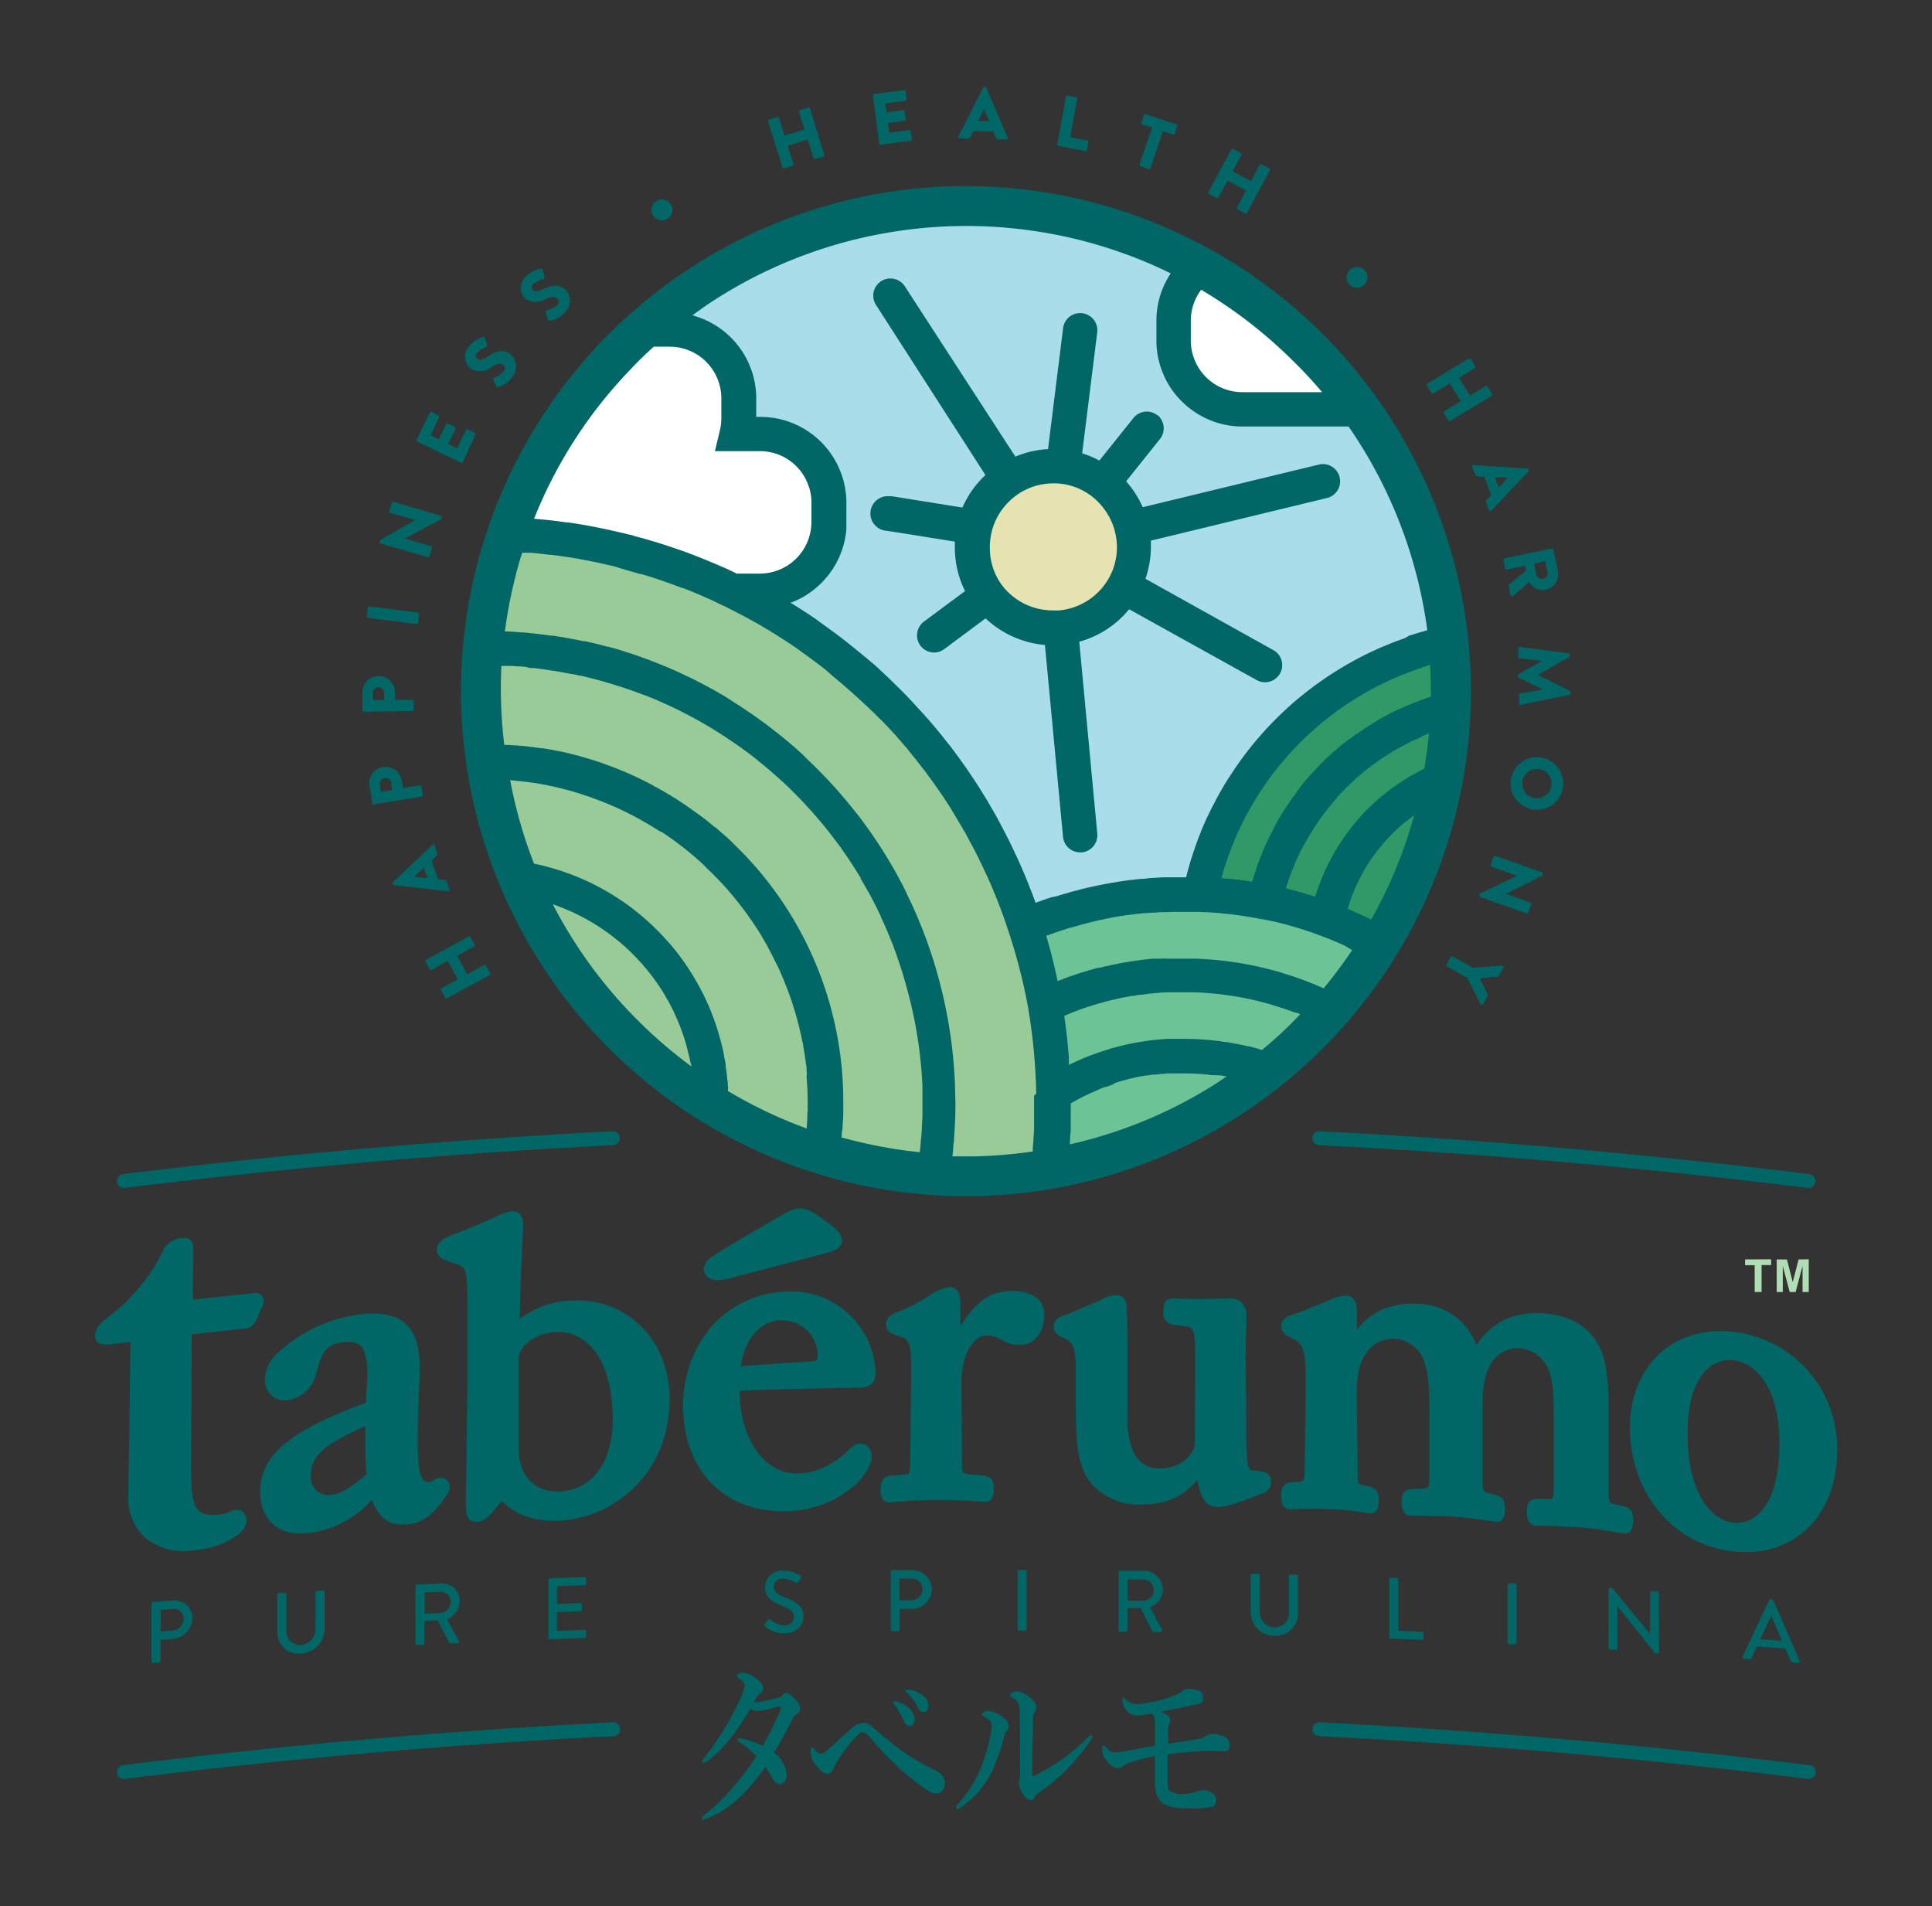 <svg xmlns="http://www.w3.org/2000/svg" viewBox="0 0 279.67 275.87"><rect x="0" y="0" width="279.67" height="275.87" fill="#333333" stroke="none"/><defs><style>.cls-1{fill:#b1ddb5;}.cls-2{fill:#066;}.cls-3{fill:#319967;}.cls-4{fill:#98cb98;}.cls-5{fill:#e5e3b1;}.cls-6{fill:#fff;}.cls-7{fill:#6cc396;}.cls-8{fill:#a9dde9;}</style></defs><g id="Layer_3" data-name="Layer 3"><path class="cls-1" d="M252.61,182.29v.83H254V187h1v-3.9h1.39v-.83Zm7.75,0-.85,3.27-.84-3.27h-1.48V187h.88v-3.77l1,3.77h.86l1-3.77V187h.9v-4.73Z"/><path class="cls-2" d="M38,187.64a1.3,1.3,0,0,0-1.36-.46c-1.36.13-7.72.8-8.72.93l.07-7.47c0-1-.55-1.58-1.53-1.47a3.46,3.46,0,0,0-2.74,1.58,24.45,24.45,0,0,1-4.08,6.18,30,30,0,0,1-2.23,2.28c-.79.72-1.67,1.32-2.45,2a3,3,0,0,0-1.22,2c0,1.64,1.76,1.42,2.34,1.35l2.81-.34q-.15,11-.31,22a7.78,7.78,0,0,0,2.54,6.45,9,9,0,0,0,6.74,1.75l.48-.07a12.15,12.15,0,0,0,5.91-2.07c.5-.4,1.43-1.13,1.43-2.09a1.71,1.71,0,0,0-.56-1.43,1.35,1.35,0,0,0-1.11-.2,6.39,6.39,0,0,0-.74.24l-.38.14c-1.62.52-3.8.6-4.57-.91a7,7,0,0,1-.56-2.55c-.1-1.33-.1-2.72-.09-4.09,0-.05.07-15.41.08-18.25,2.5-.29,5-.56,7.51-.82A1.93,1.93,0,0,0,37,191.26c.27-.59.53-1.19.8-1.78C38.22,188.68,38.29,188.06,38,187.64Z"/><path class="cls-2" d="M63.74,213.86a1.75,1.75,0,0,0-1,.42,1.07,1.07,0,0,1-.74.22c-1.28,0-1.53-2.18-1.53-5.9,0-2.71.09-5.1.18-7.2.06-1.57.11-2.22.11-3.37,0-6-2.47-8.35-8.25-7.85A21.66,21.66,0,0,0,40,196a5.31,5.31,0,0,0-1.65,3.67,2.88,2.88,0,0,0,3.28,3,5.08,5.08,0,0,0,4.19-4.06c.76-2.84,1.37-4.11,4-4.35,1.9-.17,3.35.07,3.35,4.64,0,.51,0,1.17-.08,2S53,202,53,203c-9.73,3.65-15.34,7-15.35,12.9,0,3.26,1.85,6.55,7,6a14.67,14.67,0,0,0,9.17-4.81c1,2.66,2.6,3.76,5,3.56,2.93-.23,4.49-2.36,5.52-3.77l.14-.19c.36-.56.81-1.18.59-1.85A1.36,1.36,0,0,0,63.74,213.86Zm-10.67-.52c-1,.86-3.19,2.82-5,3A2.56,2.56,0,0,1,45,213.62c0-3.15,2.17-4.58,7.88-7.23,0,.78,0,1.39,0,2.12A47.19,47.19,0,0,0,53.07,213.34Z"/><path class="cls-2" d="M82.68,188.24a13,13,0,0,0-7.43,2.64c0-2.41.14-6.21.3-9.34.09-1.89.17-3.52.17-4.34,0-1.79-1.13-1.91-1.62-1.88a6,6,0,0,0-1.9.6c-2.75,1.27-4.8,2.07-6.81,2.84-1.42.53-2.14,1.25-2.14,2.13,0,1.14,1,1.45,2.6,2s1.8.62,1.8,5.42V200c0,2.65-.06,6.44-.12,10.11,0,3.12-.1,6-.1,7.78s.53,2.45,1.77,2.36c1-.07,1.82-1,3.45-3,2.5,2.6,6,3,8.52,2.83,7.64-.46,15.76-6.7,15.76-17.63C96.93,194,90.8,187.78,82.68,188.24Zm6,17.52c0,4.47-2,9.78-7.62,10.11-2.91.17-6-1.46-6-6.59V196.81c0-2.19,2.76-3.89,5.23-4C84.36,192.53,88.71,195.84,88.71,205.76Z"/><path class="cls-2" d="M119.78,181.32c-3.31.89-6.64,1.73-10.16,2.65l-3.64.95a8.19,8.19,0,0,1-2.2.39,2,2,0,0,1-1.27-.44,1.51,1.51,0,0,1-.64-1.22,2.49,2.49,0,0,1,1.38-1.87c1.86-1.24,4.3-2.67,6.66-4l3.18-1.86c2.78-1.67,3.73-1.29,7,1.25,1,.77,2,1.68,1.8,2.62S120.61,181.08,119.78,181.32Z"/><path class="cls-2" d="M125.06,209l-.21-.05a2,2,0,0,0-1.29.32,15.84,15.84,0,0,0-1.74,1.54A12.94,12.94,0,0,1,120,212a9.54,9.54,0,0,1-4.56,1.27c-4.1.1-8.25-4-8.4-12q8.6-.28,17.21-.42c1.16,0,2.5-.27,2.5-2.16a12.19,12.19,0,0,0-12.61-11.76c-10,.27-15.26,8.55-15.26,16.47,0,9.47,6,15.56,15,15.33a15.59,15.59,0,0,0,6.76-1.67c2.08-1.08,4.32-2.78,5.26-5a2.91,2.91,0,0,0,.2-1.92A1.8,1.8,0,0,0,125.06,209Zm-12-17.88a5.1,5.1,0,0,1,5.31,5c0,.79,0,.85-.79.92q-5.16.32-10.34.69C107.82,193.75,110.07,191.16,113.1,191.08Z"/><path class="cls-2" d="M235,218l-1.15-.25c-.79-.17-1-.21-1-1.86v-9.8c0-4.17,0-6.69-.59-9.11-1-4.1-4-6.49-8.66-6.88a11.76,11.76,0,0,0-5.63.83,9.71,9.71,0,0,0-4.23,3.79,9.11,9.11,0,0,0-8.38-6,11.52,11.52,0,0,0-5.56.94,8.93,8.93,0,0,0-3.37,2.83c0-.83,0-1.65,0-2.48,0-1.25-.2-2.42-1.62-2.5a5.47,5.47,0,0,0-2.3.64c-.44.19-.95.41-1.57.64l-.69.28c-.81.33-2.05.84-2.89,1.12-1.07.35-1.9.7-1.89,1.72,0,.83.49,1.24,1.28,1.64,2,1,2.32,1.37,2.25,8-.05,3.7-.09,7.4-.14,11.1,0,1.73-.22,1.75-.75,1.81l-1.14.09c-1.35.06-1.51,1.08-1.5,1.83,0,.94.13,1.45.46,1.76a1.13,1.13,0,0,0,.79.3H187c1.59-.05,3.58-.12,5.87,0a37.74,37.74,0,0,1,4.13.42l1.09.15a1.26,1.26,0,0,0,1-.21c.34-.28.48-.77.48-1.68,0-1.27-.35-1.74-1.48-2l-.94-.2c-.59-.12-.61-.12-.61-1.88l-.15-11.4c0-3.06.66-5.29,2.05-6.62a4.75,4.75,0,0,1,7.72,2.05c.71,2,.76,4.49.76,8.11v8.58c0,1.64-.23,1.65-1,1.7l-1.47.05c-1.17.12-1.54.58-1.54,1.88a2.27,2.27,0,0,0,.45,1.66,1.45,1.45,0,0,0,1.13.34c1.78,0,4.52,0,6.31.14s3.62.41,5.44.69a1.4,1.4,0,0,0,1.14-.18,2.09,2.09,0,0,0,.45-1.6c0-1.38-.3-1.81-1.46-2.09l-.75-.21c-.8-.16-1-.19-1-1.84V202.92c0-7.6,4.16-7.87,5.44-7.76a4.92,4.92,0,0,1,4.24,3.49c.62,1.85.62,4.16.62,8v8.58c0,1.72-.14,1.72-.72,1.71h-1.59c-1.15,0-1.58.51-1.58,1.85a2.33,2.33,0,0,0,.45,1.67,1.51,1.51,0,0,0,1.14.37c1.72,0,4.81.12,6.66.29s3.68.48,5.5.79a1.35,1.35,0,0,0,1.14-.16,2.08,2.08,0,0,0,.45-1.6C236.44,218.88,236.21,218.24,235,218Z"/><path class="cls-2" d="M250.94,192.77c-8.69-1-15,4.92-15,13.84,0,9.5,6.31,17,15,17.95s15-5.12,15-14.62A16.91,16.91,0,0,0,250.94,192.77Zm6.65,16.15c0,9-3.58,11.8-6.65,11.46s-6.65-3.92-6.65-12.94c0-8.33,3.58-10.91,6.65-10.56S257.59,200.59,257.59,208.92Z"/><path class="cls-2" d="M183.94,214c-.26-1-1.21-1.1-2.62-1.16-.58,0-.93-.44-.93-6,0-3.4,0-6.81-.07-10.21,0-2.62.06-3.89.11-4.82,0-.5,0-.89,0-1.31a2.69,2.69,0,0,0-.71-2,2.29,2.29,0,0,0-1.79-.55,4.6,4.6,0,0,0-.53,0,3.48,3.48,0,0,1-.47,0c-2.3.06-4.53.05-7,0-1,0-1.52.24-1.52,1.89a1.66,1.66,0,0,0,1.47,1.9l1.54.19c1.34.14,1.6.5,1.6,4.32q0,6.28-.07,12.58c0,1.61-2,3.78-5.19,3.69a3.92,3.92,0,0,1-3.81-2.72,13,13,0,0,1-.74-5.29v-9c0-.63,0-1.17,0-1.68l-.08-4c0-.93-.1-1.85-.86-2.24a1.48,1.48,0,0,0-.36-.1,2.9,2.9,0,0,0-.39-.05h0a5.51,5.51,0,0,0-2.17.7c-.43.19-.94.42-1.55.66l-.72.32c-.82.36-1.94.86-2.75,1.15l-.24.09a3.91,3.91,0,0,0-.57.24,1.52,1.52,0,0,0-1,1.4c0,.81.5,1.21,1.25,1.56,1.45.67,1.87,1,1.95,4.22,0,.9,0,2.5,0,3.92v1.21c0,6.47.26,9.79,2.65,12.22a9.08,9.08,0,0,0,6,2.63c3,.07,6.16-.3,8.94-3.52.66,3.26,1.49,3.83,3.14,3.89a9.45,9.45,0,0,0,2.46-.56c.57-.18,1.11-.39,1.84-.66.52-.2,1.14-.44,1.93-.72A1.74,1.74,0,0,0,183.94,214Z"/><path class="cls-2" d="M146.53,186.85c-2.26,0-4.72.62-7.5,5.07,0-.66,0-1.25,0-1.77s0-1.07,0-1.46c0-.6,0-2.42-1.59-2.42a8.18,8.18,0,0,0-3.12,1.39c-.42.26-.84.51-1.23.71a20.13,20.13,0,0,1-3,1.46c-1.26.5-1.83.9-1.83,1.92s1,1.36,1.57,1.54c1.93.64,2.13.71,2.06,6.64q-.07,6-.14,12c0,1.38-.17,1.45-.82,1.49l-1.89.16c-1.13.11-1.55.63-1.55,2a2.06,2.06,0,0,0,.44,1.58,1.36,1.36,0,0,0,1.12.26c1.81-.17,5-.32,6.66-.33s4.78.12,6.59.27l.27,0a1.19,1.19,0,0,0,.84-.28,2.1,2.1,0,0,0,.44-1.59c0-1.31-.42-1.84-1.54-1.94l-1.61-.14c-1.45-.11-1.45-.27-1.45-1.48q0-6-.07-12c0-4,1.85-6.64,3.58-6.63a4.1,4.1,0,0,1,2.13.57,5,5,0,0,0,2.75.78c2.44,0,3.54-2.27,3.54-4.41S149.4,186.87,146.53,186.85Z"/><path class="cls-2" d="M109.11,246.41a20.27,20.27,0,0,0,3.54-.69,1.26,1.26,0,0,0,.6-.37.72.72,0,0,1,.6-.31,1.45,1.45,0,0,1,.83.47c.77.71,1.16,1.3,1.16,1.77a.87.87,0,0,1-.47.78,1.44,1.44,0,0,0-.59.63q-1.52,3-2.73,5a4.36,4.36,0,0,1,1.83,3.17,1.61,1.61,0,0,1-.3,1,.82.82,0,0,1-.67.37,1.17,1.17,0,0,1-1-.68c-.6-1-1-1.66-1.1-1.85-2.87,4-5.15,6.16-8.62,7.58l-.38.11q-.21,0-.21-.24a.49.49,0,0,1,.27-.39,21.82,21.82,0,0,0,3.56-3.35,36.1,36.1,0,0,0,4.07-5.24,15.33,15.33,0,0,0-2.43-2c-.22-.16-.33-.28-.33-.35s.08-.25.24-.25h.07a3.08,3.08,0,0,1,.53.12,11.59,11.59,0,0,1,2.83,1A41.08,41.08,0,0,0,113,247.4a.79.79,0,0,0,.06-.32c0-.06,0-.1-.14-.1h-.08l-1.17.27-.86.23a7.19,7.19,0,0,1-1.08.18,2.57,2.57,0,0,1-1.14-.33,35.18,35.18,0,0,1-3.38,4.91,14.72,14.72,0,0,1-3,2.78.74.74,0,0,1-.31.13.21.21,0,0,1-.24-.24.58.58,0,0,1,.17-.36,41.13,41.13,0,0,0,2.57-3.59,44.36,44.36,0,0,0,2.39-4.33,8.59,8.59,0,0,0,1-2.68.68.68,0,0,0-.15-.45,3.24,3.24,0,0,0-.76-.69c-.14-.1-.22-.19-.22-.27s.1-.21.29-.32a.91.91,0,0,1,.45-.14,3.67,3.67,0,0,1,2,.81c.7.5,1.06,1,1.06,1.39a.86.86,0,0,1-.34.79,2,2,0,0,0-.46.44C109.52,245.62,109.36,245.93,109.11,246.41Z"/><path class="cls-2" d="M130.73,253.54a34.69,34.69,0,0,0,4.8,2.75,2.85,2.85,0,0,1,1,.88,1.37,1.37,0,0,1,.25.84,2.22,2.22,0,0,1-.19.88,1.16,1.16,0,0,1-1.12.7,3.7,3.7,0,0,1-1.58-.7,40.89,40.89,0,0,1-7.83-7.3c-.52-.59-.91-.88-1.16-.88s-.59.25-1.06.76a19.92,19.92,0,0,0-2.66,3.49c-.22.39-.45.82-.68,1.31a.75.75,0,0,1-.75.46c-.5,0-1-.4-1.63-1.22a3.51,3.51,0,0,1-.8-1.94c0-.44.09-.65.27-.65s.13.05.21.16c.4.49.74.74,1,.74a.79.79,0,0,0,.53-.21l1-.8c1.61-1.47,2.62-2.38,3-2.73a2.76,2.76,0,0,1,1.68-.73,1.79,1.79,0,0,1,1.19.52c.14.13.39.34.76.65l.88.76C128.84,252.09,129.78,252.84,130.73,253.54Zm-1-7.27a3.74,3.74,0,0,1,1.83.95,2.28,2.28,0,0,1,.82,1.63,1.12,1.12,0,0,1-.2.68.64.64,0,0,1-.53.27c-.31,0-.56-.2-.75-.62a11.24,11.24,0,0,0-1.39-2.39,1.44,1.44,0,0,1-.25-.36.2.2,0,0,1,.11-.18h.18A.42.42,0,0,1,129.74,246.27Zm1.77-1.72a4.39,4.39,0,0,1,2.09.85,1.78,1.78,0,0,1,.8,1.39,1.25,1.25,0,0,1-.22.77.57.57,0,0,1-.46.24.91.91,0,0,1-.82-.6,7.24,7.24,0,0,0-1.54-2.14c-.18-.16-.27-.27-.27-.32a.22.22,0,0,1,.06-.18.47.47,0,0,1,.17,0Z"/><path class="cls-2" d="M143.54,249.74q0-.77-1.11-1.32-.3-.13-.3-.24c0-.1.11-.23.31-.37a1,1,0,0,1,.56-.2,4,4,0,0,1,2.34,1.06,1.48,1.48,0,0,1,.67,1.17,1,1,0,0,1-.31.71,2.51,2.51,0,0,0-.38.93,25.17,25.17,0,0,1-1.81,5.07,12.84,12.84,0,0,1-4.48,5.07,1.26,1.26,0,0,1-.44.21c-.13,0-.19-.1-.19-.28a.67.67,0,0,1,.21-.37,18.09,18.09,0,0,0,3.14-4.78,24.86,24.86,0,0,0,1.52-4.73A9.58,9.58,0,0,0,143.54,249.74Zm4.08-1.27a6.83,6.83,0,0,0-.15-1.79,1.81,1.81,0,0,0-1-1c-.17-.08-.26-.17-.26-.29s.11-.26.31-.4a1,1,0,0,1,.62-.2,3.58,3.58,0,0,1,2,.95,1.85,1.85,0,0,1,.89,1.39,1.23,1.23,0,0,1-.3.76,1.19,1.19,0,0,0-.19.65q0,1.13-.11,6.16v2c0,.23,0,.35.11.35a1.37,1.37,0,0,0,.53-.21,34.28,34.28,0,0,0,3.79-2.28,27.75,27.75,0,0,0,3.51-3c.29-.3.48-.44.55-.44s.23.08.23.24a.81.81,0,0,1-.18.38,28,28,0,0,1-7.81,7.88,1.28,1.28,0,0,0-.43.57.55.55,0,0,1-.52.38c-.33,0-.7-.29-1.1-.87a3.12,3.12,0,0,1-.62-1.64,2,2,0,0,1,.07-.47,8.71,8.71,0,0,0,.1-1.66C147.64,253.28,147.64,250.78,147.62,248.47Z"/><path class="cls-2" d="M169.14,252.37l4.51-.7a3,3,0,0,0,1-.47,1.65,1.65,0,0,1,.93-.24,3.38,3.38,0,0,1,1.88.52,1.36,1.36,0,0,1,.53,1.22.78.78,0,0,1-.24.58.58.58,0,0,1-.4.18l-1.07,0q-.66-.06-1.26-.06c-1.17,0-3.15.17-6,.49,0,1.84,0,3.12,0,3.85s.09,1.27.27,1.43a3.38,3.38,0,0,0,2.19.47,5.55,5.55,0,0,0,1.77-.36,2.88,2.88,0,0,1,.82-.16,2.43,2.43,0,0,1,1.57.49,1.21,1.21,0,0,1,.39.91c0,.57-.21.92-.63,1a14.69,14.69,0,0,1-3.08.23q-3,0-4-.75a2.63,2.63,0,0,1-.88-1.25,6.89,6.89,0,0,1-.25-2.08v-3.52a31.78,31.78,0,0,0-3.45.9,2.8,2.8,0,0,0-1.11.51,1.24,1.24,0,0,1-.88.38c-.45,0-1-.43-1.73-1.3a2.1,2.1,0,0,1-.46-1.37c0-.45.05-.68.15-.68s.23.13.46.39a1.69,1.69,0,0,0,1.18.65,25.15,25.15,0,0,0,2.52-.35l1.68-.32,1.64-.3c0-1.18,0-2,0-2.3v-.63a4.38,4.38,0,0,0-.12-1.25.71.71,0,0,0-.38-.46,14.39,14.39,0,0,1-2.15.3,2,2,0,0,1-1.67-1.06,2.11,2.11,0,0,1-.4-1.17c0-.26.05-.39.13-.39s.09,0,.16.12l.18.16a2.64,2.64,0,0,0,1.7.68,13.88,13.88,0,0,0,2.24-.35,15,15,0,0,0,3.29-1,3.47,3.47,0,0,0,.76-.41,1.77,1.77,0,0,1,.95-.47h.24a4.52,4.52,0,0,1,1.31.23,1,1,0,0,1,.71,1.12.82.82,0,0,1-.31.76l-1.19.26-2.45.52c-.86.18-1.58.32-2.16.41a2.88,2.88,0,0,1,1.05.61.84.84,0,0,1,.34.56,1,1,0,0,1-.11.52,2.78,2.78,0,0,0-.24,1.17Q169.16,251.86,169.14,252.37Z"/><path class="cls-2" d="M261.86,255.48c-23.39-2.91-47.23-5-70.88-6.2a1,1,0,0,0-1,.95,1,1,0,0,0,.95,1.05c23.6,1.2,47.39,3.28,70.73,6.18h.13a1,1,0,0,0,.12-2Z"/><path class="cls-2" d="M88.68,249.28c-23.63,1.2-47.47,3.29-70.87,6.2a1,1,0,0,0-.87,1.11,1,1,0,0,0,1,.88h.12c23.34-2.9,47.14-5,70.72-6.18a1,1,0,0,0,1-1.05A1,1,0,0,0,88.68,249.28Z"/><path class="cls-2" d="M190.88,165.74c23.59,1.21,47.39,3.29,70.73,6.19h.13a1,1,0,0,0,.12-2c-23.39-2.9-47.24-5-70.88-6.2a1,1,0,0,0-1,.95A1,1,0,0,0,190.88,165.74Z"/><path class="cls-2" d="M88.68,163.74c-23.63,1.21-47.47,3.3-70.87,6.2a1,1,0,0,0-.87,1.12,1,1,0,0,0,1,.88h.12c23.35-2.9,47.14-5,70.72-6.19a1,1,0,1,0-.1-2Z"/><path class="cls-2" d="M21.93,232.12a.29.29,0,0,1,.24-.26l2.87-.22a2.57,2.57,0,0,1,2.82,2.57,3.11,3.11,0,0,1-2.8,3l-1.83.14v3a.27.27,0,0,1-.24.26l-.82.07a.23.23,0,0,1-.24-.23ZM25,236a1.76,1.76,0,0,0,1.6-1.73,1.41,1.41,0,0,0-1.6-1.39l-1.74.13v3.13Z"/><path class="cls-2" d="M40.14,230.8a.28.28,0,0,1,.24-.26l.85,0a.21.21,0,0,1,.23.22v5.21a1.92,1.92,0,0,0,2.09,2.1,2.24,2.24,0,0,0,2.12-2.35v-5.23a.25.25,0,0,1,.24-.25l.84-.06a.23.23,0,0,1,.24.23v5.29a3.6,3.6,0,0,1-3.44,3.63,3.09,3.09,0,0,1-3.41-3.19Z"/><path class="cls-2" d="M60.15,229.6a.25.25,0,0,1,.24-.25l3.42-.18a2.56,2.56,0,0,1,2.75,2.56,3,3,0,0,1-1.86,2.65l1.72,3.11a.25.25,0,0,1-.21.38l-1,0a.24.24,0,0,1-.2-.11l-1.67-3.25-1.91.1v3.21a.25.25,0,0,1-.24.25l-.81,0a.22.22,0,0,1-.24-.23Zm3.56,3.86a1.67,1.67,0,0,0,1.54-1.64,1.46,1.46,0,0,0-1.54-1.43l-2.24.12v3.06Z"/><path class="cls-2" d="M79.39,228.69a.26.26,0,0,1,.23-.25l5-.19a.22.22,0,0,1,.24.23v.7a.25.25,0,0,1-.24.25l-4,.16v2.57l3.37-.13a.23.23,0,0,1,.24.23v.7a.25.25,0,0,1-.24.25l-3.37.13v2.71l4-.15a.22.22,0,0,1,.24.23v.69a.25.25,0,0,1-.24.25l-5,.2a.23.23,0,0,1-.23-.23Z"/><path class="cls-2" d="M110.75,235.05c.11-.17.22-.36.33-.52a.29.29,0,0,1,.43-.11,3.58,3.58,0,0,0,2,.83,1.3,1.3,0,0,0,1.42-1.2c0-.76-.65-1.22-1.9-1.72s-2.3-1.16-2.3-2.62a2.52,2.52,0,0,1,2.76-2.39,4.34,4.34,0,0,1,2.34.7.3.3,0,0,1,.07.43l-.31.49a.3.3,0,0,1-.44.13,3.84,3.84,0,0,0-1.71-.6c-1.06,0-1.42.69-1.42,1.16,0,.72.55,1.15,1.6,1.56,1.46.56,2.71,1.24,2.71,2.77a2.61,2.61,0,0,1-2.81,2.43,4,4,0,0,1-2.71-.94A.26.26,0,0,1,110.75,235.05Z"/><path class="cls-2" d="M128.94,227.48a.24.24,0,0,1,.24-.24l2.87,0a2.8,2.8,0,0,1,2.83,2.77,2.85,2.85,0,0,1-2.81,2.85l-1.83,0v3a.26.26,0,0,1-.24.24h-.82a.23.23,0,0,1-.24-.23Zm3,4.13a1.62,1.62,0,0,0,1.6-1.62,1.55,1.55,0,0,0-1.6-1.51h-1.74v3.13Z"/><path class="cls-2" d="M147.3,227.45a.25.25,0,0,1,.24-.24h.83a.25.25,0,0,1,.24.24v8.35a.24.24,0,0,1-.24.23h-.83a.25.25,0,0,1-.24-.24Z"/><path class="cls-2" d="M161.92,227.57a.23.23,0,0,1,.24-.23l3.43,0a2.77,2.77,0,0,1,2.75,2.74,2.74,2.74,0,0,1-1.87,2.53c.58,1.08,1.16,2.15,1.73,3.23a.23.23,0,0,1-.21.36l-1,0a.24.24,0,0,1-.2-.11l-1.68-3.37-1.9,0v3.22a.24.24,0,0,1-.24.23h-.82a.24.24,0,0,1-.24-.24Zm3.57,4.1a1.53,1.53,0,0,0,1.54-1.53,1.58,1.58,0,0,0-1.54-1.53l-2.24,0v3.06Z"/><path class="cls-2" d="M181.05,228a.23.23,0,0,1,.23-.23l.85,0a.25.25,0,0,1,.24.25v5.21a2.15,2.15,0,0,0,2.09,2.3,2,2,0,0,0,2.12-2.16v-5.23a.22.22,0,0,1,.24-.23l.85,0a.25.25,0,0,1,.23.25v5.29a3.24,3.24,0,0,1-3.44,3.32,3.45,3.45,0,0,1-3.41-3.51Z"/><path class="cls-2" d="M201.1,228.61a.23.23,0,0,1,.24-.23l.83,0a.25.25,0,0,1,.24.24v7.42l3.42.14a.25.25,0,0,1,.24.25v.69a.23.23,0,0,1-.24.23l-4.49-.19a.24.24,0,0,1-.24-.24Z"/><path class="cls-2" d="M218.23,229.38a.23.23,0,0,1,.24-.22l.83,0a.26.26,0,0,1,.24.25v8.34a.23.23,0,0,1-.24.23l-.83,0a.27.27,0,0,1-.24-.25Z"/><path class="cls-2" d="M232.84,230.06a.23.23,0,0,1,.24-.22l.32,0,5.46,6.67h0v-6a.23.23,0,0,1,.24-.22l.81.05a.27.27,0,0,1,.24.25v8.49a.22.22,0,0,1-.24.21l-.33,0-5.46-6.85h0v6.14a.22.22,0,0,1-.24.22l-.79-.05a.28.28,0,0,1-.24-.25Z"/><path class="cls-2" d="M252.26,239.75l3.87-8.2a.27.27,0,0,1,.21-.12h.13a.34.34,0,0,1,.21.15l3.84,8.78a.22.22,0,0,1-.21.32l-.8-.07a.32.32,0,0,1-.29-.21l-.78-1.79-4.11-.31c-.26.56-.52,1.11-.77,1.67a.29.29,0,0,1-.29.17l-.79-.06A.24.24,0,0,1,252.26,239.75Zm5.7-2.25-1.54-3.57h-.07l-1.53,3.33Z"/><path class="cls-2" d="M139.84,26.93A73.1,73.1,0,1,0,212.93,100,73.18,73.18,0,0,0,139.84,26.93Z"/><path class="cls-3" d="M203.65,97.42l-.74.29c-.25.09-.5.2-.74.31l-.73.32q-.36.15-.72.33c-.22.1-.45.2-.67.32l-.93.46-1.23.67c-.23.13-.46.26-.68.4-.72.42-1.42.86-2.11,1.31l-.56.38c-.87.59-1.72,1.22-2.53,1.88-.21.15-.41.32-.62.48l-.6.51-.59.52-.59.52-.5.48a7.23,7.23,0,0,0-.63.61c-.19.18-.38.36-.56.55l-.49.51c-.21.22-.43.46-.63.69s-.33.35-.49.53l-.51.59c-.16.2-.34.4-.5.61s-.34.4-.49.6c-.86,1.07-1.65,2.18-2.4,3.33-.11.18-.23.35-.34.54s-.28.44-.41.67c-.28.45-.55.9-.8,1.36l-.38.69c-.11.22-.23.43-.33.64s-.16.3-.23.45c-.25.49-.49,1-.71,1.49-.1.21-.19.4-.28.61s-.18.43-.27.66a42.28,42.28,0,0,0-1.55,4.3c-.07.22-.13.44-.19.66s-.08.29-.13.43l.26,0,.71.07a1.53,1.53,0,0,0,.3,0l1,.11,1.41.19.8.13c.11-.4.23-.79.36-1.18s.24-.75.37-1.12c0,0,0,0,0-.05.14-.39.29-.77.44-1.14s.3-.76.46-1.14.33-.74.5-1.11.35-.73.52-1.09l.53-1a.16.16,0,0,1,0-.07l.59-1.06s0,0,0,0c.19-.33.39-.67.6-1l.64-1c.23-.33.46-.67.69-1l.71-1c.24-.32.49-.64.74-1l0,0c.22-.28.45-.56.68-.83.05-.06.11-.12.16-.19.23-.26.46-.53.71-.79s.53-.58.82-.87.49-.52.75-.77a1.75,1.75,0,0,0,.2-.19l.76-.72c.3-.26.6-.54.9-.79s.61-.53.92-.77.62-.51,1-.75.64-.49,1-.72l1-.67s0,0,0,0c.34-.22.67-.44,1-.65s.69-.43,1-.63.69-.41,1.05-.6.72-.38,1.08-.57.69-.35,1.05-.51l.05,0,1.11-.5c.37-.15.75-.32,1.14-.47l1.15-.44,1.17-.4c0-1.54,0-3.06-.11-4.59h0l-.66.2C205.44,96.76,204.54,97.07,203.65,97.42Z"/><path class="cls-4" d="M131.43,143.6c-.44-1.69-.94-3.35-1.52-5-.14-.42-.29-.81-.43-1.22s-.31-.8-.47-1.2-.31-.79-.48-1.19-.33-.78-.5-1.16-.34-.75-.52-1.12l0-.07-.54-1.13-.46-.91-.18-.35c-.16-.3-.32-.6-.49-.9a.3.3,0,0,0-.06-.11l-.57-1a.41.41,0,0,0-.05-.09l-.58-1s0-.07,0-.1c-.19-.3-.37-.59-.54-.88l-.2-.31-.39-.61-.32-.49c-.17-.26-.34-.53-.53-.79a.83.83,0,0,0-.08-.12l-.57-.82a3.62,3.62,0,0,1-.22-.32l-.44-.6c-.13-.16-.25-.34-.38-.5s-.37-.5-.57-.75-.45-.58-.68-.86a3.76,3.76,0,0,0-.25-.31c-.18-.22-.35-.44-.54-.66-.37-.44-.75-.88-1.13-1.31-.17-.21-.35-.4-.54-.6s-.49-.54-.74-.81-.45-.49-.69-.73l-.11-.11-.65-.66c-.39-.39-.78-.78-1.17-1.15l-.67-.62c-.87-.79-1.76-1.57-2.67-2.32l-.62-.5c-1-.85-2.12-1.66-3.23-2.43l-.77-.53a61.39,61.39,0,0,0-7.52-4.41l-1-.49-.16-.07c-.29-.15-.59-.29-.89-.41-.6-.28-1.21-.55-1.81-.8l-1-.39L92,100.14c-.27-.11-.54-.2-.81-.29l-1-.34h0l-1-.31c-.3-.1-.6-.2-.9-.28s-.52-.16-.77-.23l-.81-.23-.33-.08c-.26-.08-.51-.14-.76-.2l-.46-.12-1-.25H84c-.38-.08-.77-.18-1.15-.25l-.1,0c-.35-.07-.7-.14-1.06-.19a3,3,0,0,0-.41-.08c-.26-.06-.52-.1-.78-.14a4,4,0,0,0-.46-.07c-.24,0-.48-.09-.73-.12l-.88-.12-.3-.05-.9-.1-.46,0L76,96.51l-.67-.06-.29,0-1-.07-.58,0-.77,0h-.11A67.44,67.44,0,0,0,73,107.82l.28,0,.37,0,.84.06c.22,0,.45,0,.66.06l.4,0,.78.09.83.11h.07l1.11.16.22,0c.37.06.73.11,1.09.19h.1l1.14.23h.06c.82.17,1.63.37,2.44.58.4.1.8.22,1.21.34s1,.29,1.5.45,1,.32,1.47.51,1,.35,1.47.54l1.44.59c.39.17.77.33,1.15.51s.73.34,1.09.51l.13.07,1,.5c.29.15.57.3.86.47s.4.2.59.32.47.26.7.4a.42.42,0,0,1,.13.07l.91.54.21.13.86.53.18.13.77.5.37.26.52.37.7.49,1,.72c.32.24.63.49.94.74l.92.76.06,0,.86.75c.59.51,1.17,1,1.73,1.6l.91.89a51.65,51.65,0,0,1,15,36.48c0,.34,0,.67,0,1v.07c0,.74,0,1.47-.09,2.21,0,.29,0,.58-.07.88s-.06.68-.09,1a70.2,70.2,0,0,0,7.23,1.59c1.37.23,2.76.41,4.11.55,0,0,0-.08,0-.12l.12-1.17c0-.4.08-.81.1-1.21s.05-.56.06-.84c0-.61.07-1.22.09-1.81l0-.78v-.29c0-.38,0-.74,0-1.11,0-.76,0-1.52,0-2.27A63.41,63.41,0,0,0,131.43,143.6Z"/><path class="cls-5" d="M160.51,83.69h0a9.06,9.06,0,0,0,1.17-4.49,9.4,9.4,0,0,0-.26-2.17h0a9.25,9.25,0,0,0-1.54-3.3,2,2,0,0,0-.17-.23A9.1,9.1,0,0,0,158.26,72l0,0,0,0A9.82,9.82,0,0,0,156,70.64l-.27-.1a9.27,9.27,0,0,0-2.09-.52,8.62,8.62,0,0,0-1.14-.06,9.15,9.15,0,0,0-5,1.47,9.39,9.39,0,0,0-2.83,2.89,9.12,9.12,0,0,0-1.27,3.42,8.18,8.18,0,0,0-.11,1.4v0A9.07,9.07,0,0,0,145,84.65l0,0,0,0a9.26,9.26,0,0,0,7.39,3.7,6.29,6.29,0,0,0,.77,0h.15A9.27,9.27,0,0,0,160.51,83.69Z"/><path class="cls-4" d="M116.76,155c0-.06,0-.11,0-.16q0-.48-.12-1c0-.34-.09-.68-.14-1,0-.15,0-.3-.07-.45a8.55,8.55,0,0,0-.14-.86c0-.31-.11-.61-.17-.91s-.07-.35-.11-.52a7.68,7.68,0,0,0-.19-.83c-.06-.3-.13-.59-.2-.88s-.09-.34-.14-.51-.11-.46-.18-.68-.06-.24-.1-.36-.16-.54-.25-.81a1.54,1.54,0,0,0-.05-.17c-.08-.27-.17-.54-.26-.82,0-.11-.08-.22-.12-.34s-.17-.52-.27-.78a2.25,2.25,0,0,1-.08-.24c-.1-.26-.2-.53-.3-.78a2.88,2.88,0,0,0-.13-.31c-.09-.25-.19-.49-.29-.74,0-.08-.07-.17-.11-.25-.13-.34-.28-.65-.42-1s-.31-.68-.48-1-.32-.68-.49-1-.34-.66-.52-1c0,0,0,0,0,0l-.54-1c-.19-.34-.38-.66-.57-1-.39-.65-.79-1.28-1.21-1.9h0c-.4-.6-.82-1.18-1.24-1.76l-.07-.1c-.67-.89-1.35-1.75-2.07-2.6s-1.6-1.8-2.45-2.64c-.19-.2-.39-.4-.59-.58s-.65-.64-1-1l-.67-.6q-.33-.3-.66-.57l-.51-.43-.19-.16-.63-.51-.78-.59-.5-.38-.35-.26-.69-.48-.14-.1-.83-.56-.09,0L95,120c-.43-.27-.86-.54-1.3-.79l-.77-.44c-.51-.29-1-.58-1.56-.85l-.7-.35c-1.29-.64-2.62-1.22-4-1.74l-.9-.34q-.57-.21-1.17-.39l-1-.34-1.06-.31-.88-.23-.24-.07-1-.24-1.08-.23-1.1-.21-1-.17-.09,0c-.35-.06-.71-.11-1.07-.15s-.75-.09-1.12-.12-.68-.08-1-.1h-.11A67.72,67.72,0,0,0,77.3,125l.6.13.54.12.59.15.46.13.72.2.66.2c.41.14.81.27,1.21.42l.49.17c.15.06.3.11.44.18.65.24,1.28.52,1.92.81l.44.2a36.64,36.64,0,0,1,6.13,3.74l1.18.94.45.39c.24.2.48.42.72.63l.53.49c.18.17.37.34.54.53.37.35.72.71,1.06,1.08a3.33,3.33,0,0,1,.25.28c.26.27.51.56.77.85a33.7,33.7,0,0,1,2.3,3q.21.3.42.63c.27.42.54.85.8,1.29l.33.56c.39.69.76,1.39,1.11,2.11.21.43.4.85.59,1.28a35.15,35.15,0,0,1,1.75,5.06c.07.24.13.48.19.72s.09.39.14.6l.18.85c0,.24.09.48.13.72s.08.42.11.63l0,.23c0,.2.06.4.08.6s.08.58.11.87,0,.42.07.62,0,.5.06.75,0,.51,0,.75a67,67,0,0,0,11.41,5.42c0-.4.06-.81.08-1.21V162c0-.44,0-.89.06-1.33v-.06c0-.3,0-.62,0-.93,0-1.31-.06-2.61-.17-3.89C116.81,155.51,116.78,155.23,116.76,155Z"/><path class="cls-6" d="M80.44,75.4l1.58.21.21,0,1.37.21,1.31.22,1,.19,1.17.24,1.21.25.21.05,1.36.31.21.05,1.1.27c.22,0,.44.12.65.18l1.07.29a1.11,1.11,0,0,1,.26.07c.34.08.66.19,1,.29l.8.23,1.2.38c.51.16,1,.34,1.5.5l0,0,1.16.4c1.43.52,2.84,1.07,4.23,1.66,1.21.51,2.4,1,3.58,1.62l.1,0h3.28a7.48,7.48,0,0,0,7.46-7.47V72.57a7.17,7.17,0,0,0-.25-1.74c0-.1-.06-.21-.1-.31a7.42,7.42,0,0,0-7.11-5.22h-6.51l.73-3.06a7.63,7.63,0,0,0,.2-1.72V57.64A7.48,7.48,0,0,0,97,50.18H94.63c-.81.73-1.6,1.48-2.38,2.26q-.52.53-1,1.05A66.4,66.4,0,0,0,77.31,75.08l1.51.14Q79.63,75.29,80.44,75.4Z"/><path class="cls-6" d="M175.84,55.6a7.49,7.49,0,0,0,4,1.16h11.54c-1.26-1.49-2.58-2.94-4-4.32a68,68,0,0,0-13-10.2l-.5-.3-.22.3a7.43,7.43,0,0,0-1.28,4.18V49.3a7.22,7.22,0,0,0,.34,2.23A7.53,7.53,0,0,0,175.84,55.6Z"/><path class="cls-4" d="M99.85,153.29c-.06-.28-.13-.55-.2-.82a2,2,0,0,0-.08-.33c-.06-.28-.14-.55-.21-.83h0c-.09-.33-.19-.66-.3-1s-.19-.61-.3-.9a1.66,1.66,0,0,0-.06-.16c-.1-.28-.2-.56-.32-.85s-.27-.67-.42-1-.25-.58-.38-.86-.3-.61-.45-.9l-.46-.87a1.7,1.7,0,0,1-.1-.14c-.23-.42-.47-.83-.72-1.24s-.53-.8-.8-1.19-.38-.55-.59-.82c0,0,0,0,0,0l-.59-.75c-.2-.26-.42-.51-.63-.76h0c-.19-.23-.39-.46-.59-.67a30.44,30.44,0,0,0-2.2-2.2l-.72-.63-.89-.71c-.21-.16-.42-.33-.64-.48-.06-.06-.14-.11-.21-.17l-.7-.48c-.27-.19-.55-.38-.84-.56l-.09-.06-.72-.44-.15-.08c-.25-.16-.52-.31-.79-.45s-.55-.3-.84-.44l-.12-.06-.86-.42-.93-.4-.91-.37-.15-.06-.87-.31a67.3,67.3,0,0,0,12.27,16.77,69,69,0,0,0,7.79,6.7.36.36,0,0,0,0-.1C100,153.91,99.9,153.6,99.85,153.29Z"/><path class="cls-4" d="M150,158.3a83.08,83.08,0,0,0-1.13-12.18v-.06h0A82.46,82.46,0,0,0,146,134.83l-.05-.15c-.46-1.4-.95-2.77-1.48-4.13-.37-.93-.75-1.86-1.15-2.78-.2-.45-.4-.92-.62-1.36s-.41-.91-.64-1.36-.38-.81-.58-1.2l-.09-.17c-.22-.44-.44-.86-.67-1.29s-.44-.82-.66-1.23a.6.6,0,0,0-.06-.11q-.34-.64-.72-1.26c-.17-.31-.36-.62-.54-.92-.34-.57-.68-1.13-1-1.68-.25-.4-.5-.8-.76-1.19s-.4-.62-.62-.93l-1.1-1.59c-.21-.29-.42-.59-.64-.88s-.43-.59-.65-.88-.43-.58-.67-.86l-.15-.2c-.25-.34-.52-.67-.78-1l-.13-.15c-.25-.32-.53-.64-.8-1l-.76-.89c-.24-.28-.48-.57-.73-.84l-.26-.3c-.17-.2-.35-.39-.53-.58l-.72-.78a1.14,1.14,0,0,0-.11-.11c-.3-.33-.63-.67-1-1l-.08-.07c-.33-.35-.66-.69-1-1s-.7-.7-1.06-1h0l-1-.93-.23-.19c-.26-.26-.53-.5-.81-.74l-.31-.27-.81-.71-.34-.29-.87-.73-.19-.15L119.59,97c-.38-.3-.76-.6-1.15-.89l0,0-1.12-.83-.1-.07c-.37-.28-.74-.55-1.13-.81l-.06-.06-1-.72-.24-.15c-.26-.19-.54-.37-.8-.54l-.65-.42-1.14-.73-.31-.19c-.1,0-.2-.12-.3-.18l-.5-.3c-.42-.26-.85-.51-1.29-.76l-1.2-.67-.15-.08c-.42-.23-.84-.47-1.27-.68s-.88-.47-1.34-.69L105.4,88h0c-.32-.17-.66-.33-1-.48s-.88-.44-1.31-.63l-1.16-.51a1.92,1.92,0,0,1-.25-.12l-1.39-.58-1.39-.56-.12,0c-1.45-.56-2.91-1.08-4.39-1.56-.54-.16-1.07-.34-1.61-.49l-.18,0c-.6-.19-1.21-.35-1.8-.52L89,82l-1.83-.43c-.61-.13-1.23-.27-1.85-.38L84.38,81l-1.12-.2c-.85-.14-1.68-.26-2.53-.38l-.84-.1a.39.39,0,0,0-.15,0l-1.42-.17L76.84,80h-.22l-.52,0-.51,0q-.5,1.55-.9,3.12t-.78,3.36c-.11.53-.22,1.07-.31,1.62-.2,1.08-.37,2.18-.52,3.28l1.4.07.91.08c.63,0,1.25.1,1.87.16l1.37.16,1.19.16.26,0,.93.15.48.07c.41.08.81.14,1.23.23s.68.12,1,.19l.69.15.25,0,.91.2,1.13.28c.42.1.83.21,1.24.33a.61.61,0,0,1,.13,0l1,.27.69.21,1.08.34c.36.12.74.23,1.09.36s.71.24,1,.36l.54.19c.24.08.48.18.72.27s.58.22.86.34a1.15,1.15,0,0,1,.17.06l.86.35.78.32.23.1.86.38,1,.47,0,0,1.24.59c.38.18.74.37,1.1.57a.72.72,0,0,1,.2.09c.38.2.77.4,1.16.62l1.08.59.17.1.77.45c.53.31,1,.62,1.56,1,.78.48,1.55,1,2.31,1.51.39.26.76.52,1.13.79s.76.54,1.14.82l1.08.83,1.08.85c1.08.86,2.12,1.76,3.14,2.69l1,1c.29.26.57.54.85.82l.63.63c.72.73,1.43,1.47,2.12,2.24.23.24.45.5.68.76.39.44.77.89,1.15,1.34l.73.89a.28.28,0,0,1,.06.09c.28.33.54.67.81,1s.46.59.68.9.46.61.68.93.33.44.48.66.45.66.68,1,.34.5.51.77c.06.08.12.18.18.27.2.3.39.61.58.91l.18.28.53.87.13.23.52.89.27.47c.14.25.28.49.41.74s.12.23.18.34c.18.33.37.67.53,1l0,0c.2.39.4.78.59,1.18l0,.06c.41.81.79,1.62,1.15,2.45.18.41.37.84.54,1.26s.36.84.52,1.27a67.78,67.78,0,0,1,2.6,8,69.06,69.06,0,0,1,2.17,14.88c0,.81.05,1.63.05,2.45s0,1.72-.05,2.58v0l-.06,1.21-.08,1.12c0,.27,0,.53-.06.8s-.05.64-.08,1-.07.63-.1.95c1.06,0,2.13,0,3.2,0a69.62,69.62,0,0,0,8.43-.71,1.67,1.67,0,0,0,0-.32c0-.47.08-.93.11-1.41v0c0-.5.06-1,.08-1.49,0-.13,0-.27,0-.4,0-.49,0-1,0-1.47,0-.11,0-.21,0-.33,0-.5,0-1,0-1.51s0-.77,0-1.16Z"/><path class="cls-3" d="M203.52,118.92a.1.1,0,0,0-.05,0c-.19.14-.36.29-.53.44h0l-.67.61-.64.61-.25.26a16.23,16.23,0,0,0-1.19,1.29l-.27.32c-.09.11-.19.22-.28.34l-.34.44-.45.61c-.13.17-.26.35-.38.53l-.08.11-.4.62-.37.61s0,0,0,0c-.13.22-.26.44-.38.67s-.24.45-.37.69-.22.43-.32.66-.19.4-.29.61c-.23.51-.43,1-.62,1.53q-.14.35-.24.69c-.11.32-.22.65-.31,1,1.14.47,2.28,1,3.4,1.54A66.56,66.56,0,0,0,204.71,118l-.66.49C203.86,118.64,203.69,118.77,203.52,118.92Z"/><path class="cls-3" d="M205,107s0,0,0,0a7.87,7.87,0,0,0-.83.39.65.65,0,0,0-.17.08c-.2.09-.4.2-.6.3l-.62.33c-.83.45-1.63.94-2.42,1.45-.27.17-.53.36-.81.55l-.77.56c-.15.1-.29.21-.42.31s-.49.37-.72.56l-.71.59c-.38.32-.75.64-1.11,1s-.45.41-.67.63a3.31,3.31,0,0,0-.26.27,1.75,1.75,0,0,0-.24.23c-.08.07-.15.16-.23.24a3.73,3.73,0,0,0-.34.35c-.2.2-.39.41-.58.63l0,.05c-.23.25-.46.51-.67.78-.6.7-1.17,1.43-1.7,2.19-.15.2-.29.4-.43.61l-.09.14c-.21.3-.41.61-.6.92s-.41.66-.61,1-.38.68-.57,1-.37.69-.54,1-.28.57-.41.86l-.24.51c-.08.2-.17.4-.24.6s-.1.23-.15.34-.21.51-.3.77a1.73,1.73,0,0,0-.1.24c-.13.35-.26.7-.37,1.06-.06.17-.11.34-.18.52l-.16.52c.72.17,1.43.37,2.13.57l.53.15.72.22.86.27h0c.15-.5.32-1,.49-1.5.1-.24.19-.48.29-.73s.16-.42.25-.64l.08-.17c.08-.2.17-.39.25-.59s.27-.58.41-.86.33-.66.51-1,.35-.65.54-1l.41-.67c.13-.22.27-.44.41-.65s.25-.38.38-.56c.47-.69,1-1.36,1.49-2,.19-.23.38-.47.58-.69l.56-.63a.74.74,0,0,1,.12-.13c.15-.18.32-.35.49-.52l.11-.12.46-.46.79-.74c.21-.2.42-.39.65-.58l0,0,.71-.58c.2-.16.4-.33.61-.48s.35-.27.52-.39l.52-.38.55-.37.76-.51.79-.48.8-.44.76-.41a1.51,1.51,0,0,1,.18-.09l.33-.17c.28-1.69.51-3.39.67-5.1l-.94.38C205.62,106.75,205.33,106.87,205,107Z"/><path class="cls-7" d="M194.68,136.88c-.39-.17-.76-.35-1.15-.51l-1.14-.48-1.16-.44h0l-.45-.17c-.55-.21-1.11-.4-1.66-.58-.72-.24-1.44-.46-2.17-.67-1.41-.41-2.85-.75-4.28-1l-.09,0a56.24,56.24,0,0,0-7.84-1c-.37,0-.75,0-1.13-.05l-.65,0-1.53,0-1.44,0-1.36.05-.38,0c-.3,0-.61,0-.9.06l-.53,0-.92.08-.37,0-1.16.13h-.08l-1,.14c-.25,0-.49.06-.74.11l-.14,0-1.15.2h-.07L160,133c-1.25.26-2.5.56-3.74.91l-1.1.32a.24.24,0,0,0-.09,0c-.36.11-.71.21-1.07.34a1.11,1.11,0,0,0-.22.07c-.33.1-.66.22-1,.33l-.24.09-1,.35-.1,0c.06.24.13.47.2.71v0c.13.43.24.87.37,1.3.05.2.11.41.16.62s.15.58.22.88c.17.64.31,1.29.46,1.94.09.38.17.76.25,1.14l.17-.07.16-.06.34-.13.23-.09c.83-.32,1.68-.6,2.54-.88l1.24-.37.21-.06c.36-.11.72-.2,1.09-.29l.2,0c.3-.08.61-.16.92-.22l.47-.11,1.15-.24c.45-.09.89-.17,1.34-.24s1.11-.18,1.67-.25c.34-.05.69-.09,1-.12,0,0,0,0,0,0q.57-.08,1.14-.12l.52,0,.67,0a3.86,3.86,0,0,1,.6,0l.86,0c.57,0,1.15,0,1.72,0l1.46,0a49.8,49.8,0,0,1,10,1.31l1.16.29.93.25c.07,0,.15,0,.21.07.29.08.57.16.86.26l.44.14.73.23c.92.31,1.82.65,2.72,1l.87.36c.3.12.59.25.89.39,1.46-1.79,2.85-3.63,4.13-5.55l-.18-.08Z"/><path class="cls-7" d="M175.78,155.61l-.27,0c-.28,0-.56-.07-.84-.09-1.1-.11-2.19-.16-3.25-.16-.37,0-.73,0-1.1,0l-.93,0-.33,0-.95.08-.79.09-.32,0c-.28,0-.55.08-.83.12l-.24,0-.9.16-.08,0-1,.23c-.61.14-1.21.3-1.81.47l-.72.23L161,157l-.87.31-.14,0c-.35.13-.7.26-1,.41l-1.06.47c-.73.32-1.45.69-2.15,1.07l-.78.44c0,.38,0,.76,0,1.14l0,1v.23c0,.3,0,.61,0,.92s0,.78-.05,1.16-.05.89-.08,1.33a.76.76,0,0,1,0,.15,66.63,66.63,0,0,0,21.19-8.82l1.49-1c-.3-.07-.6-.12-.9-.16Z"/><path class="cls-7" d="M186.58,146.24h0c-.39-.14-.79-.28-1.19-.4l-.9-.29c-.28-.08-.56-.18-.83-.25l-.42-.12-.5-.13-1-.25a44.91,44.91,0,0,0-9-1.18h-2.45l-.6,0c-.26,0-.52,0-.77,0-.4,0-.82.05-1.23.08-.82.07-1.64.16-2.45.27-.37,0-.73.1-1.09.16l-.22,0-.95.17a1.14,1.14,0,0,0-.25.06c-.38.06-.76.14-1.12.23s-.74.16-1.11.26-.84.22-1.26.34c-.79.23-1.57.47-2.34.73q-.57.19-1.14.42h0c-.38.14-.76.29-1.13.45l-.57.25c.07.49.14,1,.2,1.48s.09.71.13,1.06.05.42.07.62c.06.49.1,1,.14,1.47s.09.87.12,1.31c0,.22,0,.44,0,.65a2.18,2.18,0,0,1,0,.25.53.53,0,0,1,0,.13s0,.07,0,.11l.43-.2h0l1.21-.55.61-.26c.42-.16.83-.33,1.25-.48l.94-.34c.32-.1.63-.21.95-.3s.69-.22,1-.32l.65-.17.89-.22c.39-.1.79-.18,1.19-.26s.63-.13,1-.18l.68-.11,1.12-.16.59-.07,1-.09.75-.05.4,0,1.07,0h1c1.21,0,2.47.06,3.73.18l1,.11a5.58,5.58,0,0,1,.57.08l.63.09.15,0,.83.14.35.07c.32.06.63.12,1,.2s.65.15,1,.22l.17,0,1,.28c.26.08.53.15.79.24l.82-.67c1.39-1.2,2.75-2.46,4-3.75l.73-.75-.4-.18C187.37,146.53,187,146.38,186.58,146.24Z"/><path class="cls-8" d="M153,129.7l.34-.1c.38-.13.76-.24,1.15-.34.09,0,.19-.06.28-.09.3-.09.61-.17.91-.24s.43-.13.65-.18c1-.25,2.06-.49,3.1-.69.4-.09.81-.16,1.21-.24l1.5-.24h0c.52-.08,1-.15,1.53-.21s1-.12,1.49-.17h.09c.48,0,1-.09,1.45-.12h.05l1.53-.1,1.47,0h1.95l.15-.61.24-.87c.2-.72.42-1.43.66-2.14s.48-1.4.74-2.1v0c.11-.26.22-.53.32-.81s.23-.54.34-.82.24-.54.35-.81.25-.54.38-.8.24-.52.37-.77a.06.06,0,0,0,0,0c.26-.53.53-1,.8-1.56l.42-.77a.41.41,0,0,0,.05-.09c.27-.47.54-.94.82-1.41.47-.77,1-1.53,1.47-2.27l.48-.68.51-.72.53-.7.42-.55c.11-.13.21-.25.31-.39l.91-1.1.58-.66c.58-.66,1.16-1.29,1.78-1.92.2-.21.4-.41.62-.62.62-.61,1.26-1.21,1.91-1.79.44-.39.88-.77,1.33-1.13l.65-.53a51.06,51.06,0,0,1,5.6-3.86l.58-.34,1.56-.86.64-.33c.75-.38,1.52-.75,2.3-1.09.25-.12.51-.23.76-.33.54-.23,1.08-.45,1.63-.66l.75-.28.7-.25L204,92l1-.31a6.13,6.13,0,0,1,.61-.18l1-.29a67.45,67.45,0,0,0-11.4-29.49H179.84a12.32,12.32,0,0,1-7.11-2.25,11,11,0,0,1-1.25-1,11.93,11.93,0,0,1-2.21-2.64,11.42,11.42,0,0,1-.81-1.55,12.11,12.11,0,0,1-1.06-5V46.42a12.29,12.29,0,0,1,1.9-6.59l.17-.26-1-.49c-.95-.44-1.91-.87-2.88-1.27a67.38,67.38,0,0,0-63.47,6.47l-1.4,1-.49.36c.34.09.68.2,1,.32a12.44,12.44,0,0,1,8.24,11.7v2.68h.61a12.44,12.44,0,0,1,11.56,7.86,11.78,11.78,0,0,1,.8,3.18,10.9,10.9,0,0,1,.08,1.41v2.87c0,.26,0,.51,0,.76,0,.48-.09.95-.16,1.39A12.52,12.52,0,0,1,115.06,87c-.2.09-.41.16-.62.24.23.13.44.27.66.41s.57.35.85.54l.8.51.5.33c.27.18.53.37.81.55l1,.74c.92.64,1.83,1.32,2.74,2,.43.33.84.66,1.26,1,.84.67,1.66,1.35,2.46,2l1.18,1s.08.06.11.1l1.08,1a.46.46,0,0,0,.07.07c.37.35.75.7,1.1,1.05s.76.75,1.14,1.12l1.12,1.13c.36.39.73.77,1.08,1.16s.71.78,1.07,1.17l1,1.1.15.19c.26.29.51.58.75.88.11.13.21.24.3.37.31.36.61.73.9,1.1s.65.83,1,1.25c.61.81,1.22,1.63,1.81,2.46q1.86,2.63,3.51,5.37l.8,1.38c.35.58.68,1.19,1,1.79l.48.92c.2.38.4.76.59,1.14s.34.65.5,1l.21.43c.13.27.26.53.37.8s.23.45.33.68l.3.67q.18.38.33.75c.09.19.18.39.26.59.16.37.31.72.46,1.09,0,.06.06.14.09.21.16.4.32.81.48,1.2,0,.1.07.2.11.29.15.36.28.73.41,1.09.06.16.13.31.18.47l.12.33.21-.08.8-.29.37-.13.87-.29Zm-1.74-36.35a14.32,14.32,0,0,1-8.59-3.85l-6,4.46a2.46,2.46,0,0,1-1.48.49A2.49,2.49,0,0,1,133.7,90l6-4.45a14.12,14.12,0,0,1-1.48-6.32c0-.22,0-.43,0-.66a1.09,1.09,0,0,1,0-.18l-8-1.28-1.91-.29a2.49,2.49,0,0,1,.39-5l.4,0,2.22.36,8,1.28a14,14,0,0,1,3.33-4.7L126.81,44.14a2.48,2.48,0,1,1,4.17-2.7l16,24.65A14.23,14.23,0,0,1,151.71,65h0l2.18-17.51a2.49,2.49,0,0,1,4.94.63l-2.18,17.49a15.18,15.18,0,0,1,2.25.92l.24.13,3.51-4.38,1.42-1.78a2.49,2.49,0,0,1,3.45-.42l0,0,.05,0a2.49,2.49,0,0,1,.34,3.46l-1.41,1.77-3.49,4.36a.6.6,0,0,1,.08.08,14.59,14.59,0,0,1,2.33,3.66l25.46-6.16a2.49,2.49,0,1,1,1.17,4.84l-25.45,6.16c0,.29,0,.58,0,.87a14.11,14.11,0,0,1-.79,4.65l18.49,10.31a2.49,2.49,0,0,1,1,3.39,2.52,2.52,0,0,1-2.18,1.28,2.46,2.46,0,0,1-1.21-.32L163.45,88.18a14.18,14.18,0,0,1-7.22,4.7l2.61,27.79a2.49,2.49,0,0,1-2.25,2.7h-.23a2.49,2.49,0,0,1-2.48-2.25Z"/><path class="cls-2" d="M64.73,144.48a.22.22,0,0,1-.28-.08l-.6-1.11a.2.2,0,0,1,.08-.27l2.34-1.28-1.45-2.65-2.34,1.27a.2.2,0,0,1-.27-.08l-.6-1.1a.21.21,0,0,1,.08-.28l6.15-3.35a.21.21,0,0,1,.27.08l.6,1.11a.19.19,0,0,1-.08.27l-2.44,1.33L67.64,141l2.44-1.33a.2.2,0,0,1,.28.08l.6,1.1a.21.21,0,0,1-.08.27Z"/><path class="cls-2" d="M64.87,129l-7.81-.88a.21.21,0,0,1-.17-.13l0-.1a.2.2,0,0,1,0-.21l5.7-5.41a.19.19,0,0,1,.32.08l.37,1.12a.35.35,0,0,1-.13.43l-.67.63.92,2.73.92.09a.38.38,0,0,1,.36.28l.37,1.11A.19.19,0,0,1,64.87,129Zm-3.53-3.41-1.4,1.32h0l1.91.2Z"/><path class="cls-2" d="M54.14,116.42a.2.2,0,0,1-.24-.17l-.41-2.52a2.36,2.36,0,1,1,4.66-.77l.18,1.1,2.46-.4a.21.21,0,0,1,.23.16l.2,1.24a.2.2,0,0,1-.17.23Zm2.5-3.1a.84.84,0,0,0-1-.7.82.82,0,0,0-.64,1l.17,1,1.6-.26Z"/><path class="cls-2" d="M52.66,103a.2.2,0,0,1-.2-.2l0-2.55a2.36,2.36,0,1,1,4.72-.08l0,1.11,2.49,0a.21.21,0,0,1,.2.2l0,1.25a.2.2,0,0,1-.2.2Zm2.94-2.7a.85.85,0,0,0-.85-.83.81.81,0,0,0-.77.85v1l1.62,0Z"/><path class="cls-2" d="M53.26,89.42a.2.2,0,0,1-.17-.23l.16-1.26a.21.21,0,0,1,.23-.17l7,.91a.21.21,0,0,1,.17.23l-.16,1.25a.22.22,0,0,1-.23.18Z"/><path class="cls-2" d="M55.08,78.67a.2.2,0,0,1-.12-.25l.07-.25,5.08-2.92h0l-3.61-1a.21.21,0,0,1-.14-.25l.36-1.22a.21.21,0,0,1,.25-.14l6.84,2a.19.19,0,0,1,.12.24l0,.17a.33.33,0,0,1-.09.11L58.6,77.94h0l3.79,1.11a.2.2,0,0,1,.14.24l-.36,1.21a.19.19,0,0,1-.24.14Z"/><path class="cls-2" d="M60.4,63.92a.21.21,0,0,1-.09-.27l1.91-3.94a.19.19,0,0,1,.27-.09l1,.5a.21.21,0,0,1,.09.27L62.34,63l1.18.57,1.06-2.17a.19.19,0,0,1,.26-.09l1,.5a.2.2,0,0,1,.1.27l-1.06,2.17,1.29.62,1.28-2.63a.2.2,0,0,1,.27-.1l1,.51a.2.2,0,0,1,.1.27L67,66.89a.2.2,0,0,1-.27.09Z"/><path class="cls-2" d="M71.84,55.91,71.4,55a.29.29,0,0,1,.15-.34,3.12,3.12,0,0,0,1.34-.9.66.66,0,0,0-.11-1c-.36-.25-.85-.14-1.5.29a2.76,2.76,0,0,1-3.09.35,2.21,2.21,0,0,1-.34-3.21,4,4,0,0,1,2-1.41c.13-.06.27.07.31.14l.36.91c.06.13,0,.34-.09.38a3.22,3.22,0,0,0-1.38.88.61.61,0,0,0,.06.85c.32.23.75.13,1.5-.36s2-1.2,3.2-.38a2.32,2.32,0,0,1,.38,3.3,3.34,3.34,0,0,1-2,1.49C72,56.07,71.91,56.07,71.84,55.91Z"/><path class="cls-2" d="M79.27,46.18l-.3-1a.27.27,0,0,1,.2-.3,3.25,3.25,0,0,0,1.46-.7.66.66,0,0,0,0-1c-.33-.31-.83-.27-1.53.06A2.76,2.76,0,0,1,76,43.2,2.19,2.19,0,0,1,76.17,40a4,4,0,0,1,2.13-1.1c.14,0,.27.1.29.18l.23,1c0,.14,0,.34-.15.36a3.3,3.3,0,0,0-1.5.67.62.62,0,0,0-.07.85c.29.27.72.24,1.54-.13s2.18-.89,3.23.1a2.33,2.33,0,0,1-.12,3.32,3.38,3.38,0,0,1-2.23,1.17C79.37,46.35,79.32,46.34,79.27,46.18Z"/><path class="cls-2" d="M94.55,31.19A1.53,1.53,0,0,1,95,29.1a1.51,1.51,0,1,1,1.62,2.56A1.52,1.52,0,0,1,94.55,31.19Z"/><path class="cls-2" d="M111.18,17.56a.21.21,0,0,1,.14-.25l1.2-.37a.2.2,0,0,1,.25.13l.79,2.56,2.9-.89-.79-2.56a.2.2,0,0,1,.14-.25l1.2-.37a.2.2,0,0,1,.25.14l2.06,6.7a.2.2,0,0,1-.13.25L118,23a.21.21,0,0,1-.25-.14l-.82-2.66-2.89.89.82,2.66a.2.2,0,0,1-.14.25l-1.2.37a.21.21,0,0,1-.25-.13Z"/><path class="cls-2" d="M126.36,13.83a.21.21,0,0,1,.17-.23l4.35-.56a.19.19,0,0,1,.22.17l.15,1.15a.19.19,0,0,1-.17.22l-2.91.38.17,1.3,2.39-.31a.21.21,0,0,1,.23.17l.15,1.15a.2.2,0,0,1-.18.22l-2.39.31.18,1.42,2.91-.38a.21.21,0,0,1,.23.18l.14,1.14a.2.2,0,0,1-.17.23l-4.35.56a.2.2,0,0,1-.22-.17Z"/><path class="cls-2" d="M138.78,19.68l3.53-7a.22.22,0,0,1,.18-.11h.11a.21.21,0,0,1,.18.12l3.09,7.22a.18.18,0,0,1-.18.27l-1.18,0c-.19,0-.27-.07-.36-.28l-.36-.84-2.88-.09-.4.83a.41.41,0,0,1-.39.25L139,20A.18.18,0,0,1,138.78,19.68Zm4.42-2.13-.75-1.78h0l-.85,1.73Z"/><path class="cls-2" d="M154.3,14a.21.21,0,0,1,.24-.16l1.23.23a.21.21,0,0,1,.16.24l-1,5.55,2.48.47a.2.2,0,0,1,.16.23l-.21,1.14a.21.21,0,0,1-.24.16l-3.91-.74a.19.19,0,0,1-.16-.23Z"/><path class="cls-2" d="M166.77,18.47,165.33,18a.2.2,0,0,1-.12-.26l.37-1.09a.21.21,0,0,1,.26-.13L170.29,18a.19.19,0,0,1,.12.25l-.37,1.1a.19.19,0,0,1-.25.12L168.35,19l-1.82,5.36a.21.21,0,0,1-.26.12l-1.2-.41a.21.21,0,0,1-.13-.25Z"/><path class="cls-2" d="M178.23,21.64a.21.21,0,0,1,.27-.08l1.11.6a.19.19,0,0,1,.09.27l-1.27,2.35,2.67,1.43,1.26-2.35a.2.2,0,0,1,.27-.08l1.11.59a.21.21,0,0,1,.09.28l-3.32,6.17a.21.21,0,0,1-.27.08l-1.11-.6a.2.2,0,0,1-.08-.27l1.32-2.45-2.67-1.43-1.32,2.45a.2.2,0,0,1-.27.08L175,28.09a.22.22,0,0,1-.08-.28Z"/><path class="cls-2" d="M195.32,39.13a1.53,1.53,0,0,1,2.14-.09,1.51,1.51,0,1,1-2.08,2.2A1.53,1.53,0,0,1,195.32,39.13Z"/><path class="cls-2" d="M212.62,51.87a.21.21,0,0,1,.28.06l.66,1.08a.19.19,0,0,1-.07.27l-2.28,1.4,1.58,2.58,2.28-1.39a.2.2,0,0,1,.28.06L216,57a.21.21,0,0,1-.06.28l-6,3.65a.21.21,0,0,1-.28-.06L209,59.8a.21.21,0,0,1,.07-.28l2.38-1.45-1.58-2.58-2.38,1.45a.2.2,0,0,1-.28-.07l-.65-1.07a.21.21,0,0,1,.06-.28Z"/><path class="cls-2" d="M213.26,67.32l7.84.48a.21.21,0,0,1,.18.12l0,.1a.23.23,0,0,1,0,.21l-5.42,5.69a.19.19,0,0,1-.32-.06l-.43-1.1a.35.35,0,0,1,.11-.44l.64-.66-1-2.68-.93,0a.39.39,0,0,1-.38-.26l-.42-1.08A.18.18,0,0,1,213.26,67.32Zm3.7,3.22,1.33-1.39h0l-1.92-.1Z"/><path class="cls-2" d="M224.63,79.38a.21.21,0,0,1,.24.15l.65,3.1a2.3,2.3,0,0,1-1.76,2.73,2.33,2.33,0,0,1-2.41-1.09l-2.33,2a.2.2,0,0,1-.34-.11l-.29-1.38a.17.17,0,0,1,.06-.18l2.45-2-.15-.72-2.64.56a.22.22,0,0,1-.24-.15l-.26-1.24a.22.22,0,0,1,.16-.24Zm-2.24,3.77a.85.85,0,0,0,1,.61.81.81,0,0,0,.62-1l-.32-1.53-1.62.34Z"/><path class="cls-2" d="M227.07,94.56a.19.19,0,0,1,.17.19v.17a.24.24,0,0,1-.1.18l-4.51,2.58v0l4.64,2.33a.22.22,0,0,1,.11.18v.17a.21.21,0,0,1-.17.2L220.15,102a.2.2,0,0,1-.24-.2l0-1.25a.22.22,0,0,1,.16-.2l3.26-.57v0l-3.48-1.68a.27.27,0,0,1-.12-.18v-.19a.24.24,0,0,1,.12-.19l3.38-1.88v0l-3.29-.38a.19.19,0,0,1-.17-.19l0-1.25a.2.2,0,0,1,.23-.21Z"/><path class="cls-2" d="M226.25,114a3.81,3.81,0,1,1-3.17-4.36A3.82,3.82,0,0,1,226.25,114Zm-5.86-.94a2.12,2.12,0,1,0,2.42-1.74A2.14,2.14,0,0,0,220.39,113Z"/><path class="cls-2" d="M223.22,126.25a.21.21,0,0,1,.11.26l-.09.25L218,129.38h0l3.54,1.26a.19.19,0,0,1,.13.25l-.43,1.2a.19.19,0,0,1-.25.12l-6.72-2.38a.19.19,0,0,1-.11-.25l0-.16a.27.27,0,0,1,.1-.11l5.36-2.54h0l-3.72-1.32a.2.2,0,0,1-.12-.26l.42-1.19a.22.22,0,0,1,.26-.12Z"/><path class="cls-2" d="M213.21,140.06l4.24-.31a.2.2,0,0,1,.18.3l-.67,1.2a.24.24,0,0,1-.17.1l-2.61.22,1.17,2.35a.18.18,0,0,1,0,.19l-.68,1.21a.2.2,0,0,1-.35,0l-1.92-3.79-2.95-1.65a.21.21,0,0,1-.08-.27l.62-1.1a.19.19,0,0,1,.27-.08Z"/></g></svg>
